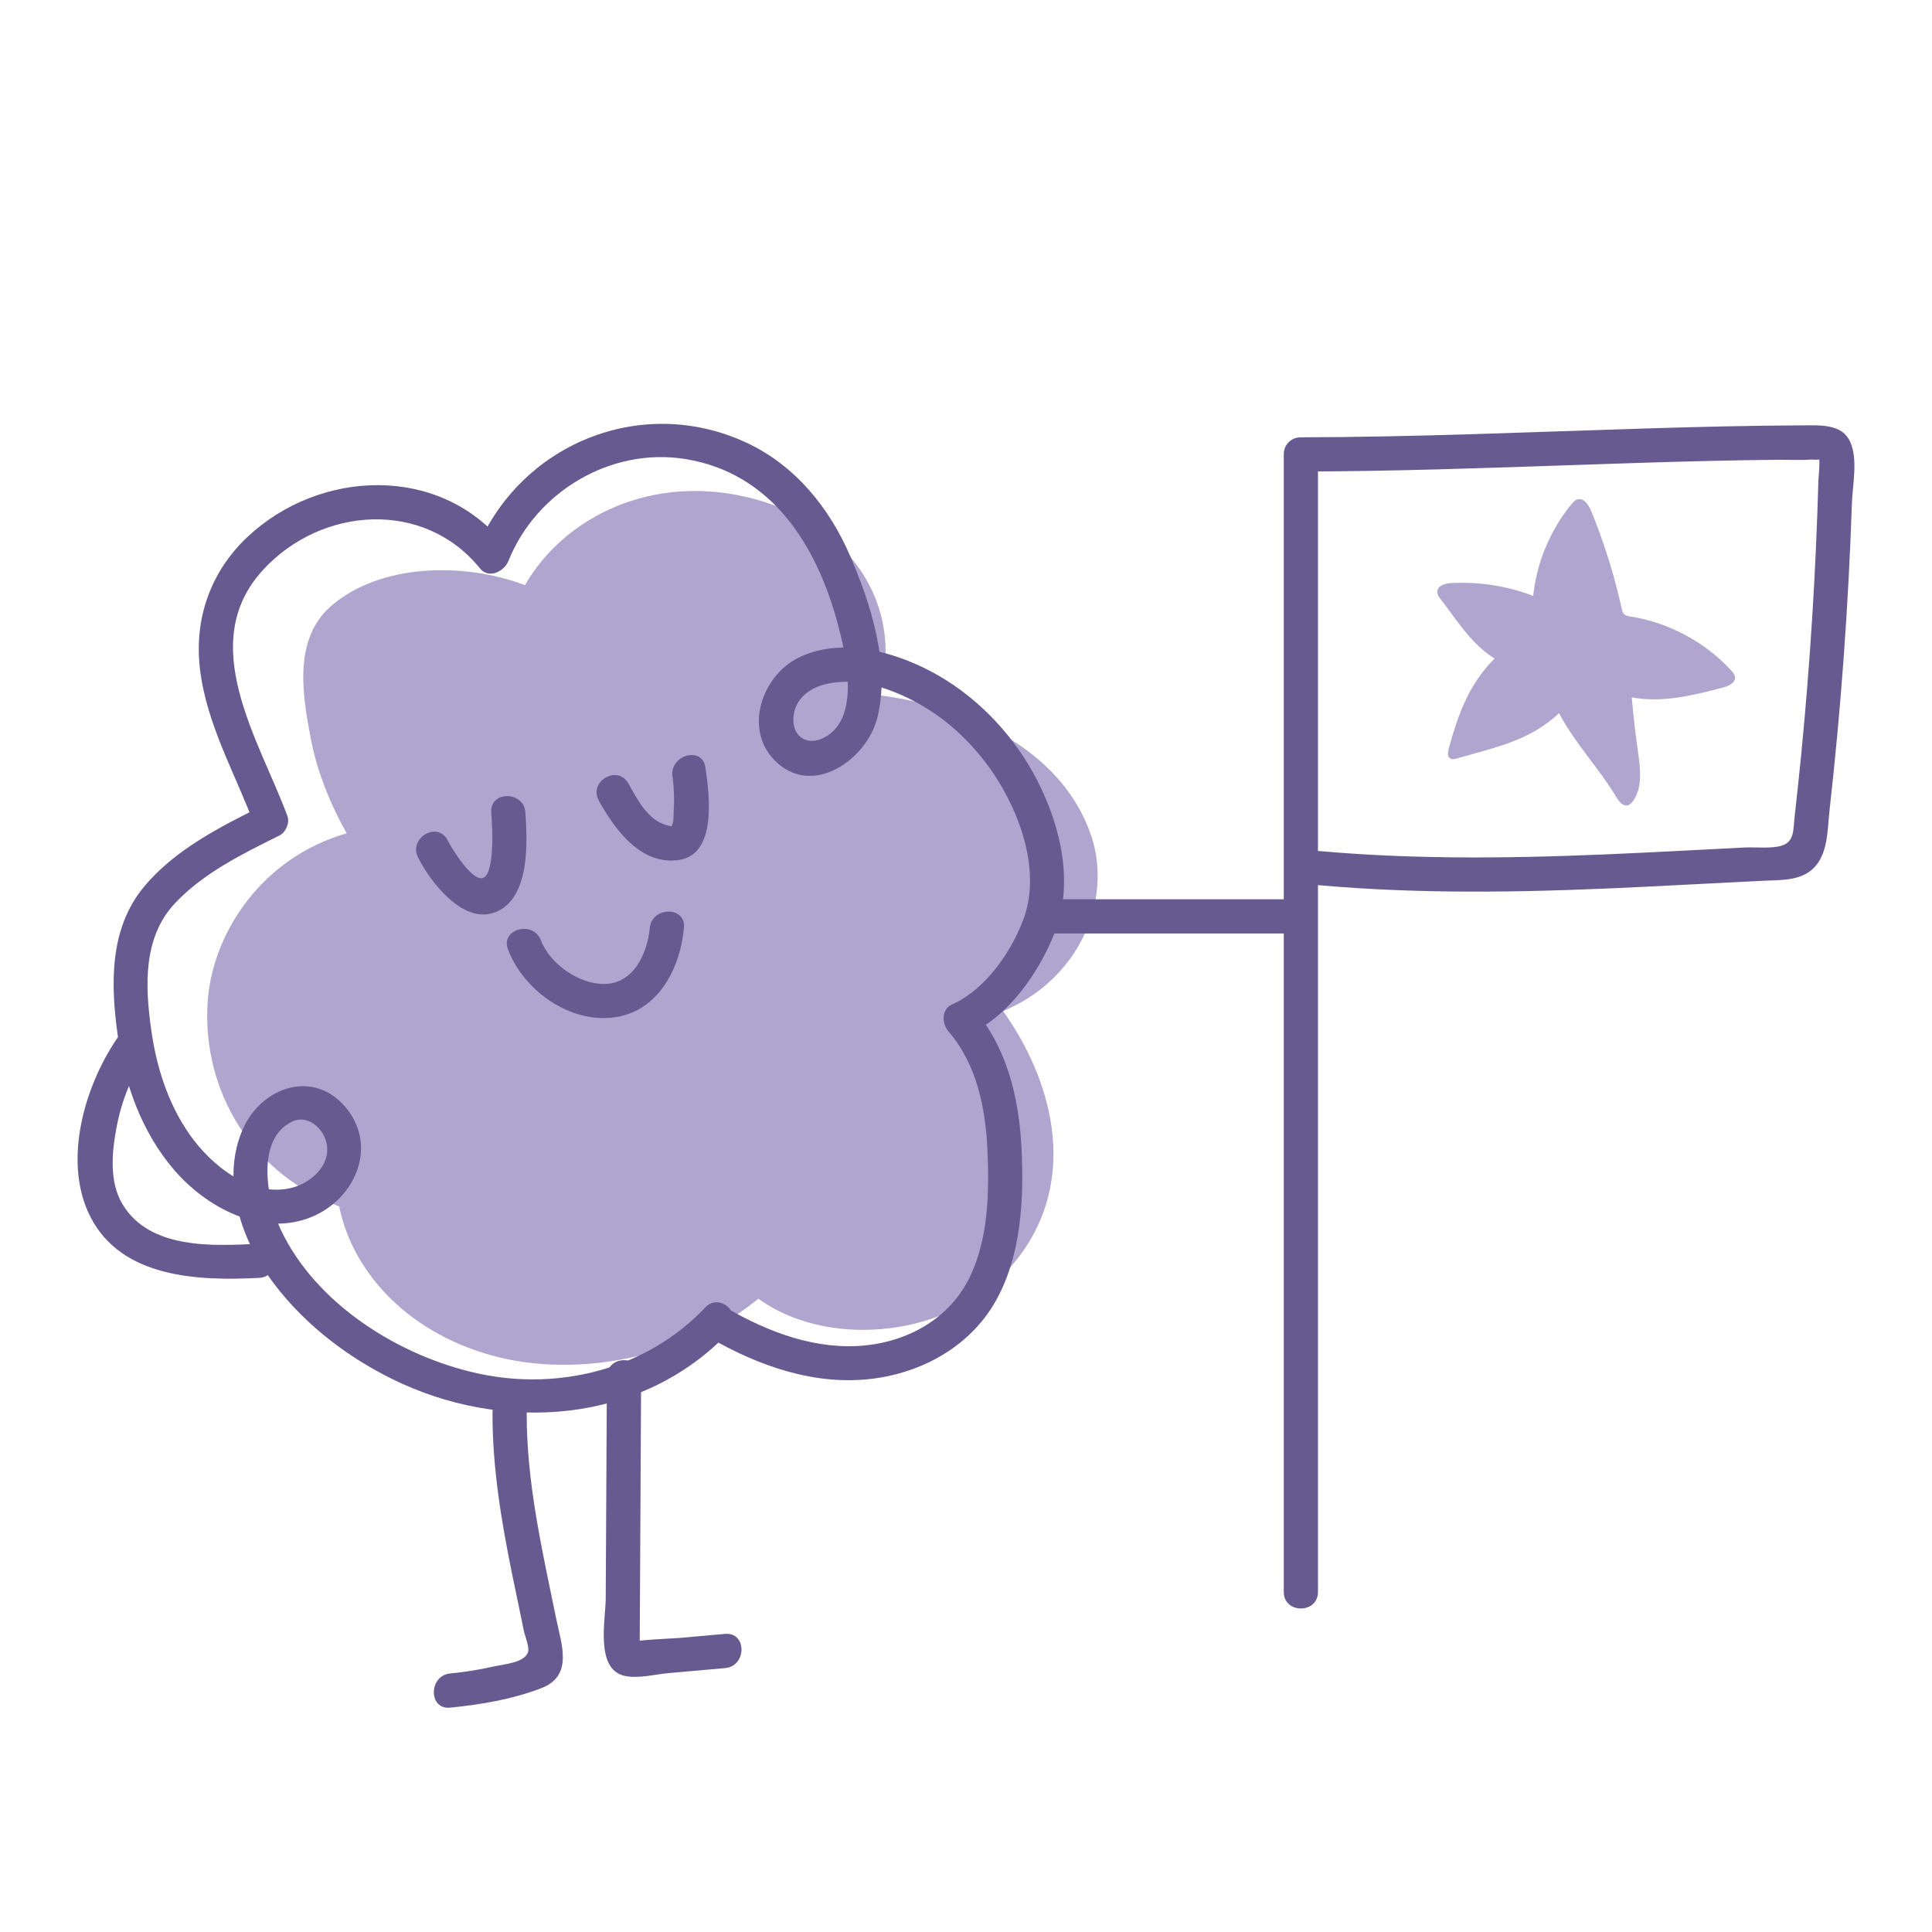 <svg id="Layer_1" data-name="Layer 1" xmlns="http://www.w3.org/2000/svg" viewBox="0 0 508.58 508.58">
  <defs>
    <style>
      .cls-1 {
        fill: #675a91;
      }

      .cls-2 {
        fill: #afa5ce;
      }
    </style>
  </defs>
  <path class="cls-2" d="M287.19,219.85c-7.12-21.01-29.87-33.5-55.88-36.85,6.55-20.54-4.74-44.12-32.73-51.64-26.95-7.24-50.29,5.02-60.38,22.67-16.6-6.25-38.36-5.49-51.02,5.48-10.12,8.76-7.46,23.67-5.5,34.25,1.65,8.91,4.99,17.44,9.6,25.6-22,6.26-35.12,25.75-36.57,43.81-1.7,21.23,9.25,44.8,34.58,54.42,3.63,17.83,18.87,34.05,42.16,39.73,23.35,5.69,51.39-1.52,68.18-15.46,17.24,12.61,47.49,10.77,64.18-5.99,20.24-20.32,15.54-48.09.26-69.71,19.88-8.27,28.98-29.06,23.14-46.31Z"></path>
  <path class="cls-1" d="M110.06,225.74c3.23,6.39,11.78,17.67,20.27,14.41,9.24-3.55,8.51-18.44,7.98-26.26-.39-5.75-9.39-5.79-9,0,.2,2.95.41,5.93.25,8.89-.1,1.87-.35,6.96-2.06,8.15-2.75,1.91-8.48-7.39-9.67-9.73-2.61-5.17-10.38-.62-7.77,4.54h0Z"></path>
  <path class="cls-1" d="M157.64,210.79c4.22,7.54,10.93,16.92,20.89,15.62,10.32-1.35,8.21-17.18,7.17-24.39-.82-5.71-9.5-3.28-8.68,2.39.43,3,.53,6.07.33,9.09-.07,1.15.04,2.68-.43,3.71-.26.58-.13.68.39.3-.61.01-1.2-.08-1.77-.27-5.04-1.36-7.78-6.82-10.13-11-2.83-5.05-10.61-.52-7.77,4.54h0Z"></path>
  <path class="cls-1" d="M133.73,249.94c3.97,10.45,15.51,18.99,27.02,17.98,12.23-1.08,18.25-12.66,19.3-23.65.55-5.76-8.45-5.72-9,0-.63,6.63-4.16,14.61-11.89,14.75-6.69.12-14.41-5.28-16.76-11.46-2.04-5.36-10.74-3.04-8.68,2.39h0Z"></path>
  <path class="cls-1" d="M275.56,245.73h66.88c5.79,0,5.8-9,0-9h-66.88c-5.79,0-5.8,9,0,9h0Z"></path>
  <path class="cls-1" d="M129.65,371.84c-.06,14.35,2.31,28.51,5.16,42.53.69,3.42,1.42,6.84,2.13,10.26.32,1.55.64,3.11.96,4.66.25,1.22,1.51,4.34,1.11,5.6-.92,2.86-6.59,3.23-9.29,3.84-3.7.85-7.43,1.42-11.21,1.79-5.71.56-5.77,9.57,0,9,8.08-.8,16.33-2.19,23.94-5.11,8.53-3.27,5.38-11.39,3.93-18.45-3.66-17.91-7.8-35.74-7.73-54.13.02-5.79-8.98-5.8-9,0h0Z"></path>
  <path class="cls-1" d="M159.76,362.41c-.1,19.46-.21,38.93-.31,58.39-.03,5.53-2.78,18.33,4.72,20.29,3.54.92,8.26-.34,11.81-.66,4.97-.44,9.93-.88,14.9-1.32,5.72-.51,5.78-9.51,0-9-4.03.36-8.07.71-12.1,1.07-.74.07-11.99.57-12.1,1.07,1.34,2.62,1.91,3.02,1.71,1.19l.02-2.92.03-5.84.07-12.65c.09-16.54.18-33.09.26-49.63.03-5.79-8.97-5.8-9,0h0Z"></path>
  <path class="cls-1" d="M186.99,352.24c12.85,7.39,27.56,12.55,42.56,10.71,13.14-1.61,25.62-8.45,32.36-20.12,6.93-12,7.67-27.08,6.99-40.6s-3.88-26.69-12.89-37.1l-.91,7.07c10.43-4.59,18.42-16.3,22.5-26.57,5.18-13.04,1.64-28.11-4.54-40.16-5.81-11.34-14.93-21.23-25.99-27.62-10.59-6.11-25.49-10.5-37.08-4.61-9.36,4.76-14.18,18.52-6.18,26.81,9.82,10.18,24.34.01,27.14-11.11,3.48-13.84-1.69-29.9-7.14-42.55s-14.41-23.83-27.25-29.83c-27.8-12.98-60.05.37-71.38,28.66l7.52-1.99c-17.08-21.08-48.63-19.67-67.53-1.91-9.75,9.17-14.11,21.54-12.53,34.81,1.75,14.66,9.29,27.44,14.34,41.08l2.07-5.08c-11.14,5.55-23.12,11.59-31.19,21.36-9.06,10.97-8.76,25.5-6.89,38.91,1.8,12.86,6.28,25.53,14.8,35.49s23.12,17.88,36.3,12.44c11.11-4.58,17.31-17.94,9.41-28.22-8.38-10.91-22.56-6.25-27.57,5.16-5.55,12.63-.93,27.58,6.56,38.36,8.16,11.75,19.95,21.05,32.72,27.36,29.09,14.37,65.74,11.97,88.8-12.43,3.98-4.21-2.38-10.58-6.36-6.36-15.15,16.03-38.13,21.99-59.49,17.42-20.84-4.46-42.98-18.23-52.28-38.02-3.51-7.48-6.7-23.59,2.97-28.31,4.55-2.22,9.04,2.41,9.31,6.81.32,5.12-4.43,9.22-8.99,10.48-10.77,2.99-21.64-5.83-27.37-14.13s-8.68-17.93-10.02-27.7c-1.57-11.39-2.08-24.03,6.27-32.94,7.52-8.02,17.86-13.07,27.57-17.9,1.64-.82,2.72-3.33,2.07-5.08-7.44-20.07-24.3-45.47-6.34-64.9,15.3-16.55,42.23-18.56,57.01-.32,2.37,2.92,6.41.79,7.52-1.99,7.3-18.22,26.96-29.9,46.45-26.8,22.68,3.61,34.59,22.49,40.17,43.2,2.19,8.12,6.27,25.35-3.72,30.23-4.46,2.18-8.13-.45-7.91-5.2.24-5,4.16-7.97,8.75-9.02,9.3-2.12,19.74,2.16,27.43,7.13s14.59,12.57,19.22,20.91c5.53,9.94,9.28,22.91,5.13,34.01-3.25,8.68-10.12,18.53-18.81,22.35-2.85,1.25-2.6,5.12-.91,7.07,7.52,8.69,9.81,20.33,10.29,31.52.48,11.23.21,23.71-5.05,33.92s-15.74,16.02-26.85,17.2c-12.93,1.37-25.48-3.31-36.51-9.66-5.03-2.89-9.57,4.88-4.54,7.77h0Z"></path>
  <path class="cls-1" d="M337.94,119.62c0,77.86,0,155.71,0,233.57,0,21.96,0,43.92,0,65.88,0,5.79,9,5.8,9,0,0-77.86,0-155.71,0-233.57,0-21.96,0-43.92,0-65.88,0-5.79-9-5.8-9,0h0Z"></path>
  <path class="cls-1" d="M342.44,124.12c24.06-.04,48.11-.89,72.15-1.71,12.16-.42,24.33-.82,36.5-1.1,5.61-.13,11.23-.22,16.84-.28,2.95-.03,6,.16,8.95-.06,0,0,2.52.23,1.94-.25.33.27-.13,5.45-.15,5.93-.67,24.04-2.18,48.05-4.52,71.98-.55,5.57-1.14,11.14-1.77,16.7-.34,2.99,0,6.19-3.27,7.25-2.76.89-6.93.37-9.87.52-12.13.61-24.26,1.29-36.39,1.8-26.82,1.14-53.68,1.41-80.41-1.33-5.76-.59-5.72,8.42,0,9,26.73,2.73,53.6,2.47,80.41,1.33,13.78-.59,27.55-1.38,41.33-2.05,4.4-.21,9.54.09,13.03-3.13,4.05-3.74,3.83-10.34,4.39-15.36,3.02-26.84,4.98-53.8,5.89-80.8.17-4.96,1.66-11.65-.47-16.3s-7.72-4.31-12.13-4.29c-13.86.06-27.72.39-41.57.82-30.29.93-60.57,2.28-90.88,2.33-5.79,0-5.8,9.01,0,9h0Z"></path>
  <path class="cls-1" d="M32.74,270.71c-9.84,12.69-16.74,34.25-8.97,49.55,8.27,16.29,28.64,16.93,44.44,16.13,5.76-.29,5.8-9.29,0-9-12,.61-28.8,1.6-35.98-10.42-3.58-5.98-2.76-14-1.48-20.55,1.36-6.96,3.98-13.7,8.35-19.34,3.51-4.52-2.82-10.94-6.36-6.36h0Z"></path>
  <path class="cls-2" d="M403.53,157.58c.8-9.04,4.38-17.82,10.13-24.85.44-.54.94-1.09,1.61-1.28,1.64-.46,2.91,1.42,3.56,2.99,3.43,8.35,6.13,17,8.08,25.81.11.49.23,1,.57,1.37.43.46,1.11.57,1.73.67,10.09,1.6,19.59,6.69,26.51,14.2.46.5.93,1.06,1,1.74.14,1.48-1.6,2.36-3.04,2.73-7.9,2.07-16.11,4.14-24.13,2.61.46,5.47.91,9.15,1.67,14.59.6,4.32,1.2,9.12-1.33,12.68-.37.52-.84,1.02-1.46,1.16-1.22.26-2.2-.96-2.85-2.02-5.17-8.51-10.42-13.51-15.2-22.24-7.67,7.26-16.83,9.02-26.98,11.94-.5.15-1.07.28-1.54.04-.86-.43-.76-1.68-.51-2.61,2.52-9.21,5.35-16.96,12.07-23.75-6.24-3.96-9.67-9.8-14.19-15.64-.44-.57-.9-1.22-.88-1.94.03-1.59,2.07-2.2,3.66-2.29,7.48-.41,15.04.8,22.01,3.54"></path>
</svg>